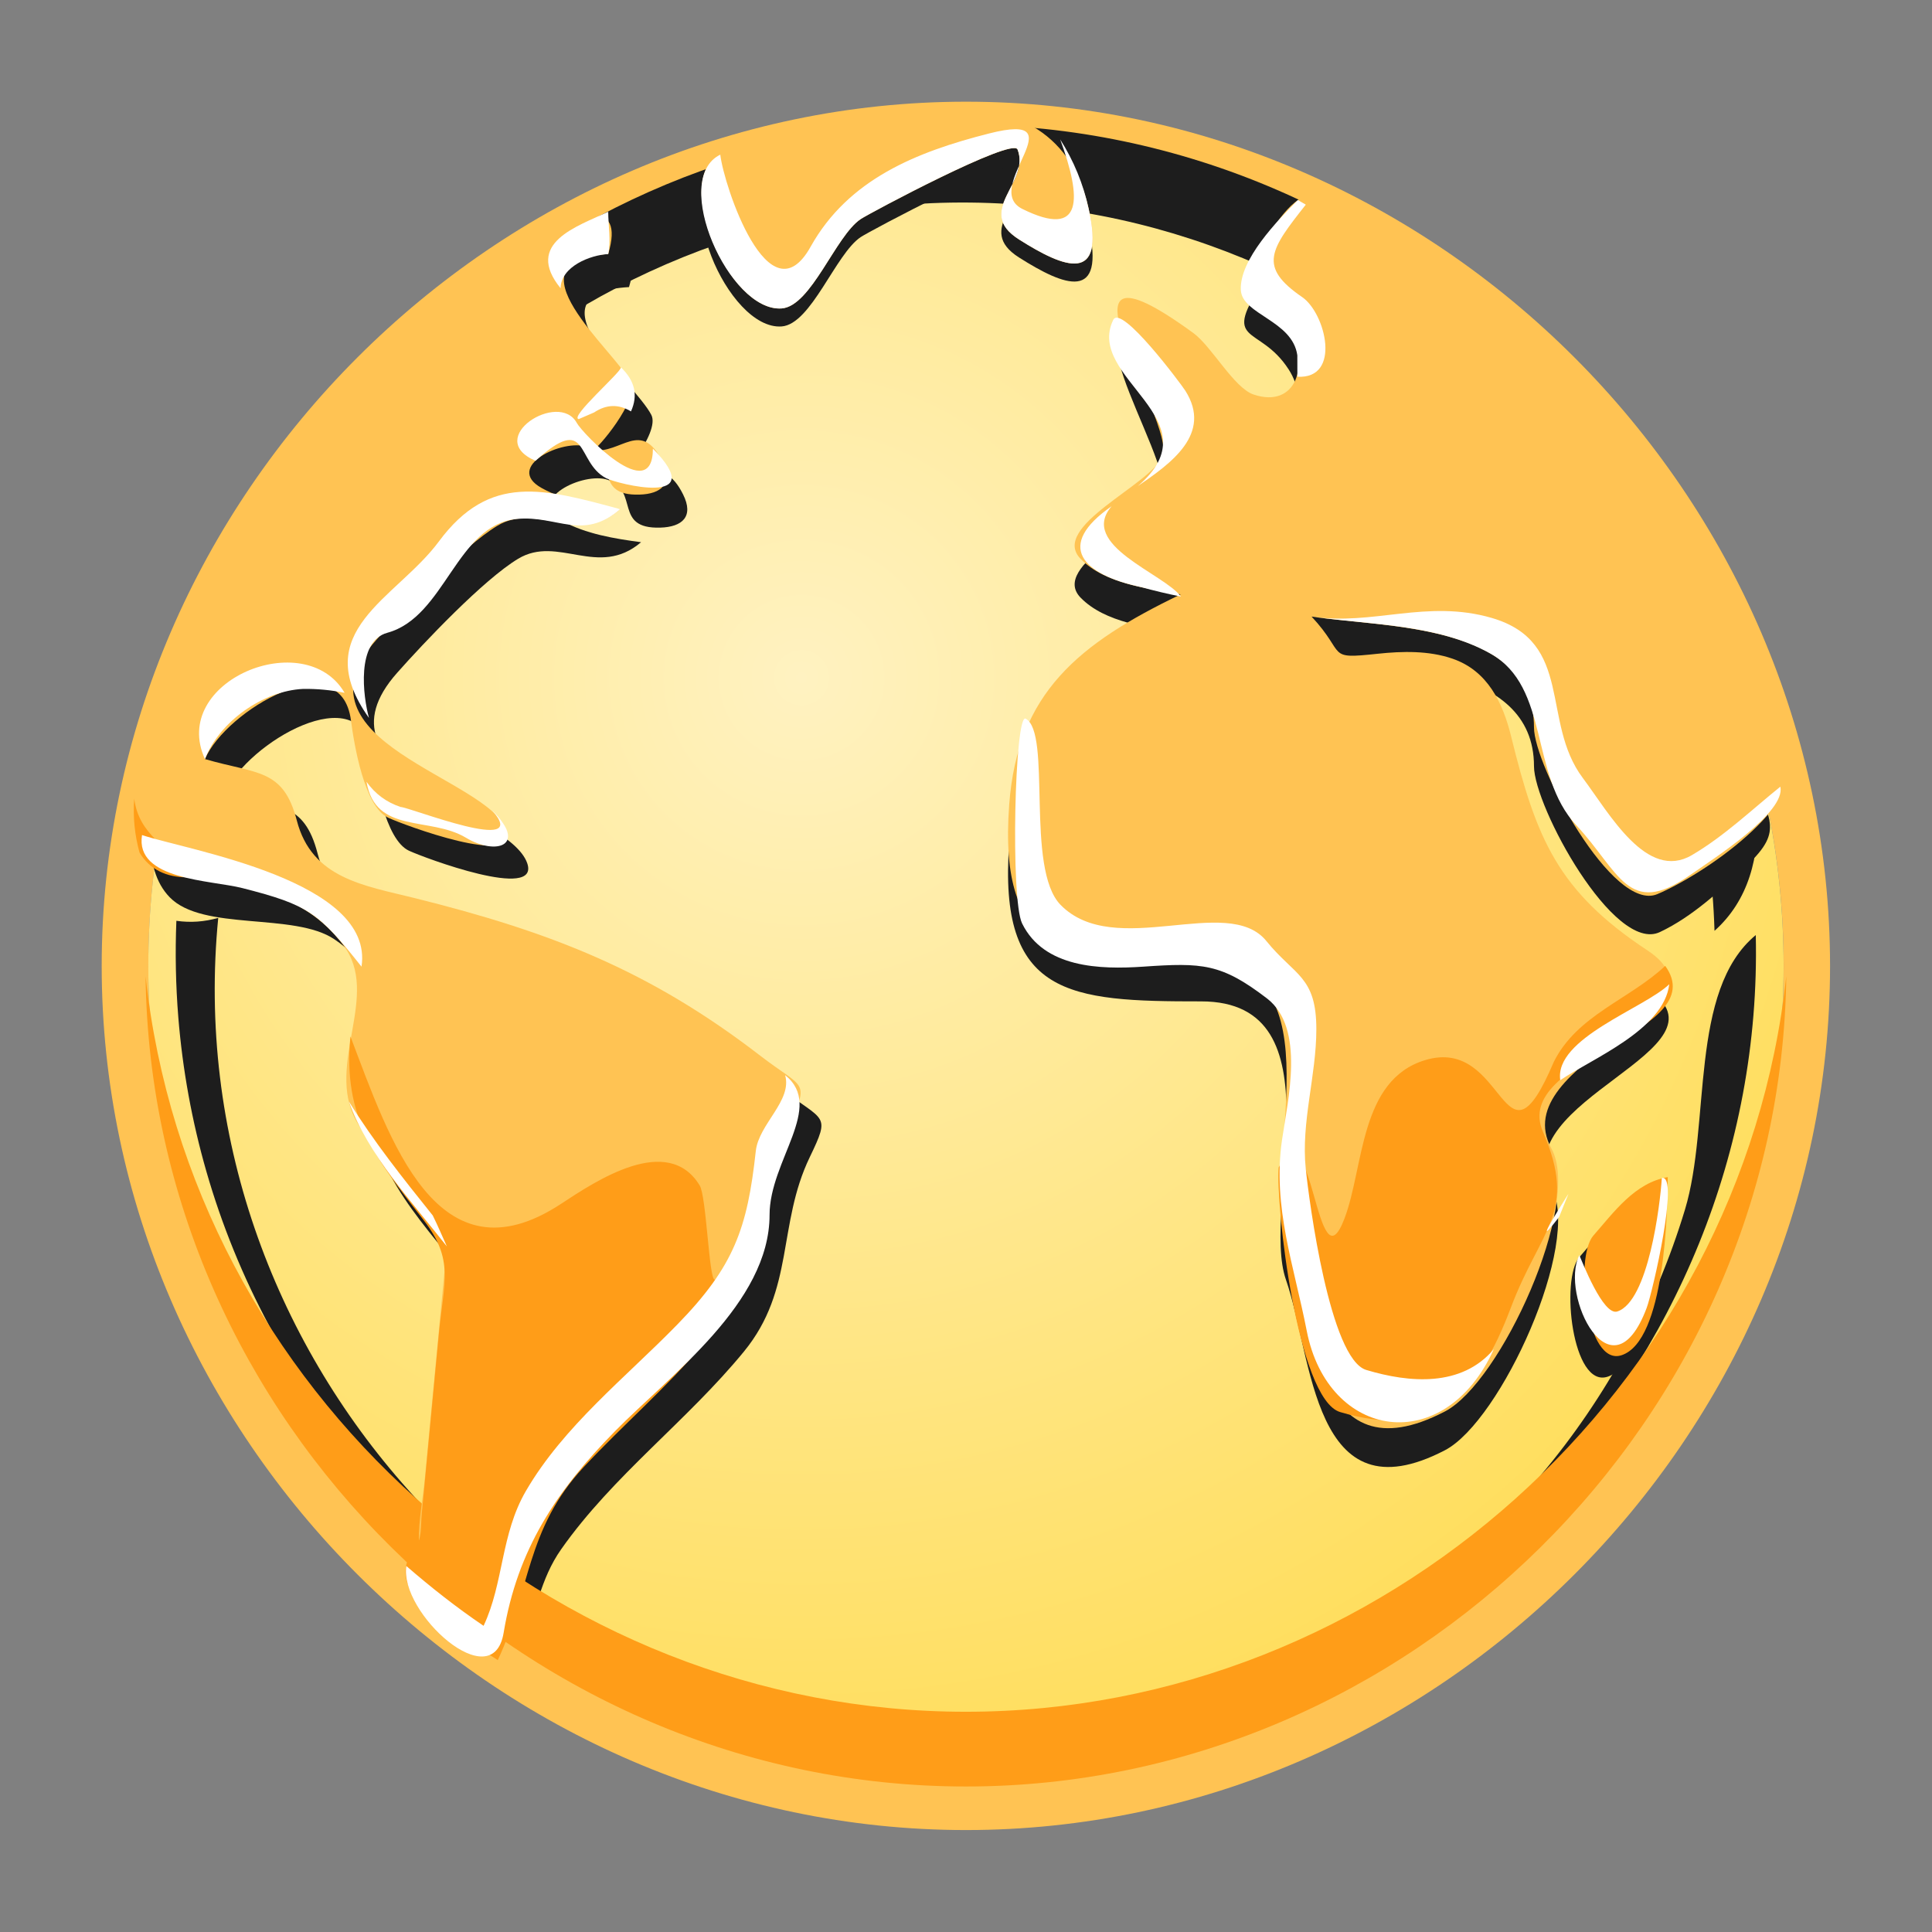 <?xml version="1.0" encoding="UTF-8" standalone="no"?>
<!DOCTYPE svg PUBLIC "-//W3C//DTD SVG 1.1//EN" "http://www.w3.org/Graphics/SVG/1.1/DTD/svg11.dtd">
<svg width="100%" height="100%" viewBox="0 0 512 512" version="1.1" xmlns="http://www.w3.org/2000/svg" xmlns:xlink="http://www.w3.org/1999/xlink" xml:space="preserve" xmlns:serif="http://www.serif.com/" style="fill-rule:evenodd;clip-rule:evenodd;stroke-linejoin:round;stroke-miterlimit:2;">
    <rect x="0" y="0" width="512" height="512" fill="#808080" stroke="none"/>
    <g id="Planete" transform="matrix(3.482,0,0,3.482,24.203,24.217)">
        <g transform="matrix(1,0,0,1,0.789,1.035)">
            <path d="M3.551,65.532C3.551,31.616 31.866,3.301 65.782,3.301C99.691,3.301 128.014,31.622 128.014,65.532C128.015,99.432 99.681,127.763 65.782,127.763C31.872,127.764 3.551,99.44 3.551,65.532M65.782,-0.25C29.976,-0.25 0,29.726 0,65.532C0,101.337 29.982,131.293 65.782,131.293C101.583,131.293 131.543,101.333 131.543,65.532C131.543,29.732 101.587,-0.25 65.782,-0.25" style="fill:rgb(255,195,83);fill-rule:nonzero;"/>
        </g>
        <g transform="matrix(1,0,0,1,0.789,1.035)">
            <path d="M128.01,65.532C128.01,99.432 99.679,127.763 65.778,127.763C31.868,127.763 3.547,99.44 3.547,65.532C3.547,31.616 31.862,3.301 65.778,3.301C99.686,3.301 128.01,31.622 128.01,65.532" style="fill:url(#_Radial1);fill-rule:nonzero;"/>
        </g>
        <g transform="matrix(1,0,0,1,0.619,-2.85)">
            <path d="M65.782,5.387C33.951,5.387 6.957,31.272 5.686,63.094C9.835,63.8 8.968,61.223 9.539,58.108C10.247,54.247 11.357,50.457 12.847,46.825C15.471,40.42 19.27,34.512 23.994,29.459C34.167,18.571 48.43,11.989 63.322,11.359C94.708,10.031 121.969,35.316 122.919,66.738C133.191,57.588 116.808,31.963 109.449,24.187C98.157,12.257 82.209,5.387 65.782,5.387" style="fill:rgb(29,29,29);fill-rule:nonzero;"/>
        </g>
        <g transform="matrix(1,0,0,1,0.789,0.035)">
            <path d="M66.522,125.65C65.535,125.655 65.535,125.655 66.522,125.65M65.038,125.65C66.028,125.655 66.028,125.655 65.038,125.65M125.89,64.176C120.783,68.399 122.481,78.542 120.498,85.082C118.263,92.473 114.504,99.378 109.53,105.284C98.898,117.912 83.033,125.439 66.522,125.65C99.519,125.25 126.644,97.166 125.89,64.176M8.87,62.868C7.813,63.171 6.751,63.244 5.684,63.091C5.585,65.535 5.635,67.987 5.83,70.424C6.152,74.395 6.864,78.33 7.964,82.156C10.31,90.321 14.414,97.95 19.912,104.423C31.107,117.606 47.742,125.44 65.037,125.651C31.99,125.229 5.647,95.75 8.87,62.868" style="fill:rgb(29,29,29);fill-rule:nonzero;"/>
        </g>
        <g transform="matrix(1,0,0,1,0.789,0.035)">
            <path d="M109.01,51.328C109.01,54.383 115.102,65.594 118.588,63.95C121.065,62.783 123.226,60.76 125.197,58.894C128.168,56.085 126.777,55.449 125.565,51.382C122.54,41.233 118.521,31.05 111.104,23.261C107.558,19.538 98.199,10.81 92.766,10.622C90.772,10.555 89.457,12.877 88.539,14.247C85.064,19.432 88.065,17.596 90.34,21.129C91.964,23.648 90.932,27.088 87.666,25.989C86.173,25.486 84.476,22.323 83.079,21.306C70.991,12.504 81.821,28.085 80.734,30.701C79.834,32.871 72.121,36.055 74.505,38.499C76.364,40.409 79.651,40.756 82.118,41.201C74.36,44.93 69.694,48.709 69.069,57.194C68.215,68.828 73.588,69.231 83.673,69.224C94.384,69.216 88.166,84.795 90.135,90.419C92.194,96.298 92.12,108.652 102.234,103.385C106.493,101.166 112.656,87.609 110.344,83.393C106.69,76.736 124.563,72.862 117.662,68.308C110.815,63.79 109.19,59.802 107.276,52.037C106.64,49.451 105.491,47.012 102.797,46.09C100.997,45.472 98.992,45.52 97.131,45.717C93.097,46.148 94.795,45.798 92.08,42.887C97.53,43.735 109.01,43.346 109.01,51.328" style="fill:rgb(29,29,29);fill-rule:nonzero;"/>
        </g>
        <g transform="matrix(1,0,0,1,0.789,0.035)">
            <path d="M118.13,84.235C115.625,84.663 114.043,86.891 112.467,88.687C111.014,90.342 111.92,98.706 114.626,97.785C117.925,96.686 118.116,86.854 118.13,84.235" style="fill:rgb(29,29,29);fill-rule:nonzero;"/>
        </g>
        <g transform="matrix(1,0,0,1,0.789,0.035)">
            <path d="M40.133,14.86C42.634,6.375 27.626,18.019 25.857,19.543C19.074,25.389 13.429,32.56 9.434,40.579C7.292,44.874 0.885,56.862 5.171,61.295C7.696,63.908 14.648,62.428 17.713,64.5C22.068,67.445 20.74,71.101 20.406,75.4C19.934,81.502 23.989,85.546 27.622,90.101C28.837,91.623 27.122,98.079 26.945,99.925C26.537,104.22 26.129,108.516 25.719,112.811C25.733,112.538 25.869,112.364 26.129,112.287C27.972,114.233 29.457,116.358 31.992,118.072C33.143,115.629 33.328,113.258 34.976,110.914C38.921,105.304 44.56,101.152 48.887,95.866C52.759,91.134 51.414,86.222 53.889,81.082C55.501,77.733 54.997,78.409 51.714,75.878C43.258,69.362 35.748,66.452 25.427,63.88C21.553,62.916 17.576,62.393 16.431,57.967C15.404,53.995 13.404,54.449 9.44,53.295C11.03,49.578 19.778,44.419 20.554,50.354C20.793,52.181 21.565,56.909 23.386,57.757C24.531,58.29 33.385,61.6 32.386,58.707C30.996,54.683 15.607,51.975 22.479,44.225C24.507,41.935 29.052,37.128 31.695,35.537C34.734,33.704 37.788,37.053 41.052,34.277C39.063,34.013 36.824,33.649 35.055,32.658C32.193,31.056 36.676,28.877 38.53,29.534C40.939,30.389 38.942,33.268 42.507,33.167C44.194,33.12 45.091,32.323 44.247,30.636C42.628,27.395 41.102,30.094 38.967,29.78C39.229,29.819 42.526,25.96 41.834,24.592C40.606,22.168 32.182,15.296 40.133,14.86" style="fill:rgb(29,29,29);fill-rule:nonzero;"/>
        </g>
        <g transform="matrix(1,0,0,1,0.789,0.035)">
            <path d="M47.429,5.99C43.072,7.295 47.612,18.158 51.752,17.855C54.003,17.688 55.852,12.33 57.77,11.053C58.435,10.608 69.333,4.799 69.706,5.759C70.702,8.315 66.386,10.429 69.817,12.607C73.281,14.802 76.421,16.045 75.113,10.251C72.341,-2.124 56.188,3.407 47.429,5.99" style="fill:rgb(29,29,29);fill-rule:nonzero;"/>
        </g>
        <g transform="matrix(1,0,0,1,0.789,1.035)">
            <path d="M27.262,86.879C27.785,86.879 27.943,108.769 25.009,108.769C25.192,108.769 25.847,86.879 27.262,86.879" style="fill:white;fill-rule:nonzero;"/>
        </g>
        <g transform="matrix(1,0,0,1,0.789,1.035)">
            <path d="M65.773,122.29C34.16,122.29 6.74,97.767 3.34,66.311C3.754,100.04 32.046,127.978 65.773,127.978C99.503,127.978 127.793,100.042 128.211,66.311C124.81,97.768 97.387,122.29 65.773,122.29" style="fill:rgb(255,157,24);fill-rule:nonzero;"/>
        </g>
        <g transform="matrix(1,0,0,1,0.789,1.035)">
            <path d="M109.01,47.374C109.01,50.305 115.003,61.489 118.394,60.062C121.813,58.625 129.76,53.31 128.541,49.217C125.263,38.222 119.53,27.671 111.414,19.495C107.741,15.796 98.309,6.859 92.767,6.669C90.773,6.601 89.458,8.924 88.54,10.294C85.065,15.48 88.066,13.643 90.341,17.176C91.965,19.695 90.933,23.135 87.667,22.036C86.174,21.534 84.477,18.37 83.08,17.353C70.992,8.551 81.822,24.132 80.735,26.748C79.835,28.918 72.122,32.102 74.506,34.547C76.365,36.456 79.652,36.804 82.119,37.249C74.361,40.979 69.695,44.757 69.07,53.242C68.216,64.875 73.589,65.279 83.674,65.273C94.385,65.265 88.167,80.843 90.136,86.467C92.195,92.346 92.121,104.7 102.235,99.433C106.494,97.215 112.657,83.657 110.345,79.441C106.691,72.783 124.564,68.91 117.663,64.356C110.816,59.838 109.191,55.849 107.277,48.085C106.641,45.499 105.492,43.06 102.798,42.138C100.998,41.52 98.993,41.568 97.132,41.765C93.098,42.196 94.796,41.846 92.081,38.935C97.53,39.781 109.01,39.393 109.01,47.374" style="fill:rgb(255,195,83);fill-rule:nonzero;"/>
        </g>
        <g transform="matrix(1,0,0,1,0.789,1.035)">
            <path d="M119.19,81.599C116.685,82.028 115.103,84.255 113.527,86.051C112.074,87.707 112.979,96.071 115.686,95.15C118.984,94.049 119.177,84.218 119.19,81.599" style="fill:rgb(255,157,24);fill-rule:nonzero;"/>
        </g>
        <g transform="matrix(1,0,0,1,0.789,1.035)">
            <path d="M118.74,81.667C118.611,83.701 117.723,91.041 115.357,91.823C114.268,92.196 112.638,87.923 112.461,87.542C110.941,90.557 114.909,98.663 117.584,91.558C118.044,90.337 120.106,81.356 118.74,81.667" style="fill:white;fill-rule:nonzero;"/>
        </g>
        <g transform="matrix(1,0,0,1,0.789,1.035)">
            <path d="M38.551,11.346C41.132,2.59 24.121,16.101 22.286,17.81C15.061,24.544 9.285,32.839 5.634,42.026C3.851,46.513 -0.982,56.614 5.879,58.367C11.011,59.679 15.157,59.714 18.379,63.93C21.27,67.713 17.026,72.977 19.345,77.273C21.087,80.5 26.493,84.541 26.141,88.237C25.626,93.644 25.113,99.05 24.599,104.457C24.448,106.036 24.115,107.711 24.138,109.301C24.153,110.399 22.964,110.955 23.172,112.641C25.365,114.624 27.696,116.454 30.145,118.111C31.684,114.845 31.443,111.154 33.362,107.85C36.865,101.823 42.932,97.701 47.306,92.354C51.178,87.623 49.833,82.71 52.308,77.571C53.92,74.222 53.416,74.897 50.133,72.367C41.678,65.85 34.168,62.941 23.845,60.368C19.972,59.404 15.995,58.881 14.85,54.456C13.822,50.483 11.823,50.938 7.858,49.783C9.448,46.066 18.196,40.908 18.972,46.842C19.211,48.669 19.983,53.397 21.804,54.245C22.949,54.779 31.803,58.088 30.804,55.195C29.414,51.171 14.025,48.463 20.897,40.714C22.925,38.424 27.47,33.617 30.112,32.026C33.153,30.193 36.206,33.542 39.47,30.765C37.481,30.501 35.242,30.137 33.473,29.146C30.611,27.544 35.094,25.365 36.947,26.022C39.357,26.876 37.36,29.755 40.924,29.654C42.611,29.607 43.508,28.81 42.664,27.123C41.045,23.881 39.519,26.581 37.384,26.266C37.645,26.305 40.942,22.446 40.251,21.079C39.025,18.655 30.6,11.783 38.551,11.346" style="fill:rgb(255,195,83);fill-rule:nonzero;"/>
        </g>
        <g transform="matrix(1,0,0,1,0.789,1.035)">
            <path d="M47.429,3.618C43.072,4.923 47.612,15.787 51.752,15.484C54.003,15.317 55.852,9.959 57.77,8.682C58.435,8.237 69.333,2.428 69.706,3.388C70.702,5.943 66.386,8.058 69.817,10.235C73.281,12.43 76.421,13.674 75.113,7.879C72.341,-4.496 56.188,1.035 47.429,3.618" style="fill:rgb(255,195,83);fill-rule:nonzero;"/>
        </g>
        <g transform="matrix(1,0,0,1,0.789,1.035)">
            <path d="M75.112,7.878C74.701,5.996 73.98,4.244 72.95,2.621C74.579,7.074 74.759,10.233 70.071,7.912C66.85,6.32 74.482,0.404 67.536,2.169C62.011,3.57 56.824,5.65 53.955,10.788C50.781,16.476 47.342,6.107 47.08,3.78C43.26,5.638 47.752,15.776 51.751,15.484C54.002,15.317 55.851,9.959 57.769,8.682C58.434,8.237 69.332,2.428 69.705,3.388C70.701,5.943 66.385,8.058 69.816,10.235C73.28,12.429 76.421,13.673 75.112,7.878" style="fill:white;fill-rule:nonzero;"/>
        </g>
        <g transform="matrix(1,0,0,1,0.789,1.035)">
            <path d="M46.653,89.406C46.22,89.382 46.025,83.076 45.514,82.236C43.079,78.236 37.617,81.885 34.978,83.622C25.528,89.839 21.915,78.75 18.932,70.892C18.331,77.09 20.82,80.116 24.517,84.895C26.84,87.9 26.038,89.572 25.67,93.444C25.233,98.034 24.796,102.626 24.36,107.218C24.272,108.143 24.395,109.153 23.818,109.864C20.933,113.447 27.797,116.771 30.144,118.359C32.622,113.099 32.274,108.41 36.68,103.672C42.712,97.198 50.019,92.239 50.933,82.96C48.897,82.597 48.967,89.534 46.653,89.406M2.881,56.9C3.632,58.173 4.924,58.786 6.501,58.782C5.078,56.22 2.86,55.688 2.475,52.795C2.373,54.188 2.508,55.555 2.881,56.9" style="fill:rgb(255,157,24);fill-rule:nonzero;"/>
        </g>
        <g transform="matrix(1,0,0,1,0.789,1.035)">
            <path d="M110.52,72.824C106.614,82.021 106.939,70.811 100.724,72.694C95.724,74.206 96.078,80.825 94.587,84.749C92.453,90.378 92.182,75.769 89.581,80.861C89.328,83.598 90.987,98.5 94.253,99.479C101.474,101.645 104.777,98.102 107.248,91.539C109.53,85.476 112.359,84.307 109.685,78.129C107.262,72.54 122.69,70.64 118.997,65.522C116.268,68.087 112.303,69.257 110.52,72.824M128.089,53.208C128.043,53.439 128.074,53.28 128.089,53.208" style="fill:rgb(255,157,24);fill-rule:nonzero;"/>
        </g>
        <g transform="matrix(1,0,0,1,0.789,1.035)">
            <path d="M33.017,27.08C37.136,23.371 36.042,27.184 38.395,28.406C39.204,28.825 46.368,30.653 41.951,26.153C41.945,30.576 36.582,24.981 36.164,24.206C34.811,21.697 29.019,25.371 33.017,27.08M22.752,53.429C21.674,53.071 20.81,52.432 20.155,51.512C20.839,55.526 24.956,54.11 27.73,55.772C30.034,57.152 32.431,56.357 29.73,53.7C32.762,57.169 23.419,53.439 22.752,53.429M21.736,40.171C26.157,38.968 26.979,31.948 31.604,31.505C34.661,31.212 36.583,33.218 39.469,30.763C33.684,29.213 29.543,27.979 25.661,33.222C22.413,37.602 15.63,40.034 20.342,46.651C19.896,45.037 19.35,40.822 21.736,40.171M15.334,44.442C16.397,44.428 17.447,44.526 18.487,44.739C15.472,39.598 5.145,43.858 7.859,49.782C8.966,46.917 12.286,44.586 15.334,44.442M52.015,73.837C52.571,75.795 50.007,77.554 49.782,79.618C49.142,85.5 48.125,88.394 43.814,92.813C39.875,96.854 35.155,100.552 32.284,105.49C30.364,108.793 30.605,112.483 29.065,115.749C27.009,114.359 25.057,112.818 23.184,111.196C22.64,114.759 29.767,121.246 30.591,116.28C31.639,109.948 34.584,105.499 39.066,100.938C43.273,96.654 50.831,91.182 50.831,84.471C50.831,80.328 55.053,76.259 52.015,73.837M25.196,84.517C22.958,81.725 20.698,78.887 18.812,75.841C20.251,79.904 23.635,83.506 26.271,86.875C25.913,86.091 25.581,85.289 25.196,84.517M3.069,55.566C2.523,58.999 8.299,58.985 10.713,59.603C15.75,60.89 16.505,61.46 19.774,65.581C20.777,59.021 6.648,56.75 3.069,55.566M37.476,23.401C38.41,22.779 39.344,22.753 40.283,23.321C40.835,22.102 40.582,20.986 39.521,19.974C39.525,20.343 35.555,23.794 36.308,23.906C36.698,23.737 37.087,23.568 37.476,23.401M38.551,11.346C38.773,10.355 38.551,9.149 38.551,8.127C36.232,9.229 32.117,10.5 34.926,13.949C34.953,12.285 37.192,11.418 38.551,11.346" style="fill:white;fill-rule:nonzero;"/>
        </g>
        <g transform="matrix(1,0,0,1,0.789,1.035)">
            <path d="M78.858,29.005C81.342,27.3 84.571,25.047 82.468,21.737C82.179,21.282 77.592,15.108 76.987,16.357C74.824,20.807 84.806,23.929 78.858,29.005M79.118,36.696C80.117,36.972 81.122,37.211 82.138,37.415C80.852,35.666 74.31,33.49 76.867,30.535C72.528,33.55 74.612,35.739 79.118,36.696M90.998,19.052C91.001,19.596 91.001,20.138 91.002,20.682C94.38,20.877 93.158,15.849 91.363,14.619C87.973,12.294 88.955,10.996 91.642,7.586C91.634,7.584 91.037,7.238 91.037,7.236C89.496,8.778 86.579,11.783 86.698,14.088C86.798,15.961 90.626,16.392 90.998,19.052M110.919,84.635C111.157,84.043 111.397,83.452 111.636,82.862C109.709,85.917 109.471,86.51 110.919,84.635M96.243,96.275C93.479,95.445 91.9,83.485 91.639,80.959C91.273,77.412 92.445,73.889 92.445,70.341C92.445,66.296 90.785,66.281 88.639,63.627C85.694,60.002 77.102,65.093 72.978,60.878C70.278,58.118 72.329,47.782 70.321,46.705C69.489,46.258 69.154,60.468 70.051,62.292C71.719,65.686 75.986,65.805 79.271,65.581C83.758,65.272 85.204,65.33 88.68,67.993C91.627,70.25 90.266,75.749 89.829,78.788C89.099,83.887 90.748,88.337 91.712,93.289C93.33,101.614 102.199,102.972 105.955,94.692C103.494,97.602 99.521,97.26 96.243,96.275M127.761,51.882C125.574,53.645 123.481,55.653 121.032,57.09C117.593,59.112 114.753,53.928 112.722,51.218C109.507,46.926 112.078,40.881 105.804,39.043C100.848,37.595 96.699,39.657 92.085,38.934C96.56,39.579 101.695,39.509 105.705,41.76C110.239,44.307 108.667,50.998 112.217,54.804C115.526,58.348 116.159,61.89 120.834,58.647C122.714,57.341 128.187,53.839 127.761,51.882M111.01,74.221C113.466,72.557 118.891,70.382 119.305,66.92C117.397,68.757 110.538,71.034 111.01,74.221" style="fill:white;fill-rule:nonzero;"/>
        </g>
    </g>
    <defs>
        <radialGradient id="_Radial1" cx="0" cy="0" r="1" gradientUnits="userSpaceOnUse" gradientTransform="matrix(38.329,75.483,-75.483,38.329,53.195,43.291)"><stop offset="0" style="stop-color:rgb(255,242,193);stop-opacity:1"/><stop offset="1" style="stop-color:rgb(255,222,94);stop-opacity:1"/></radialGradient>
    </defs>
</svg>
